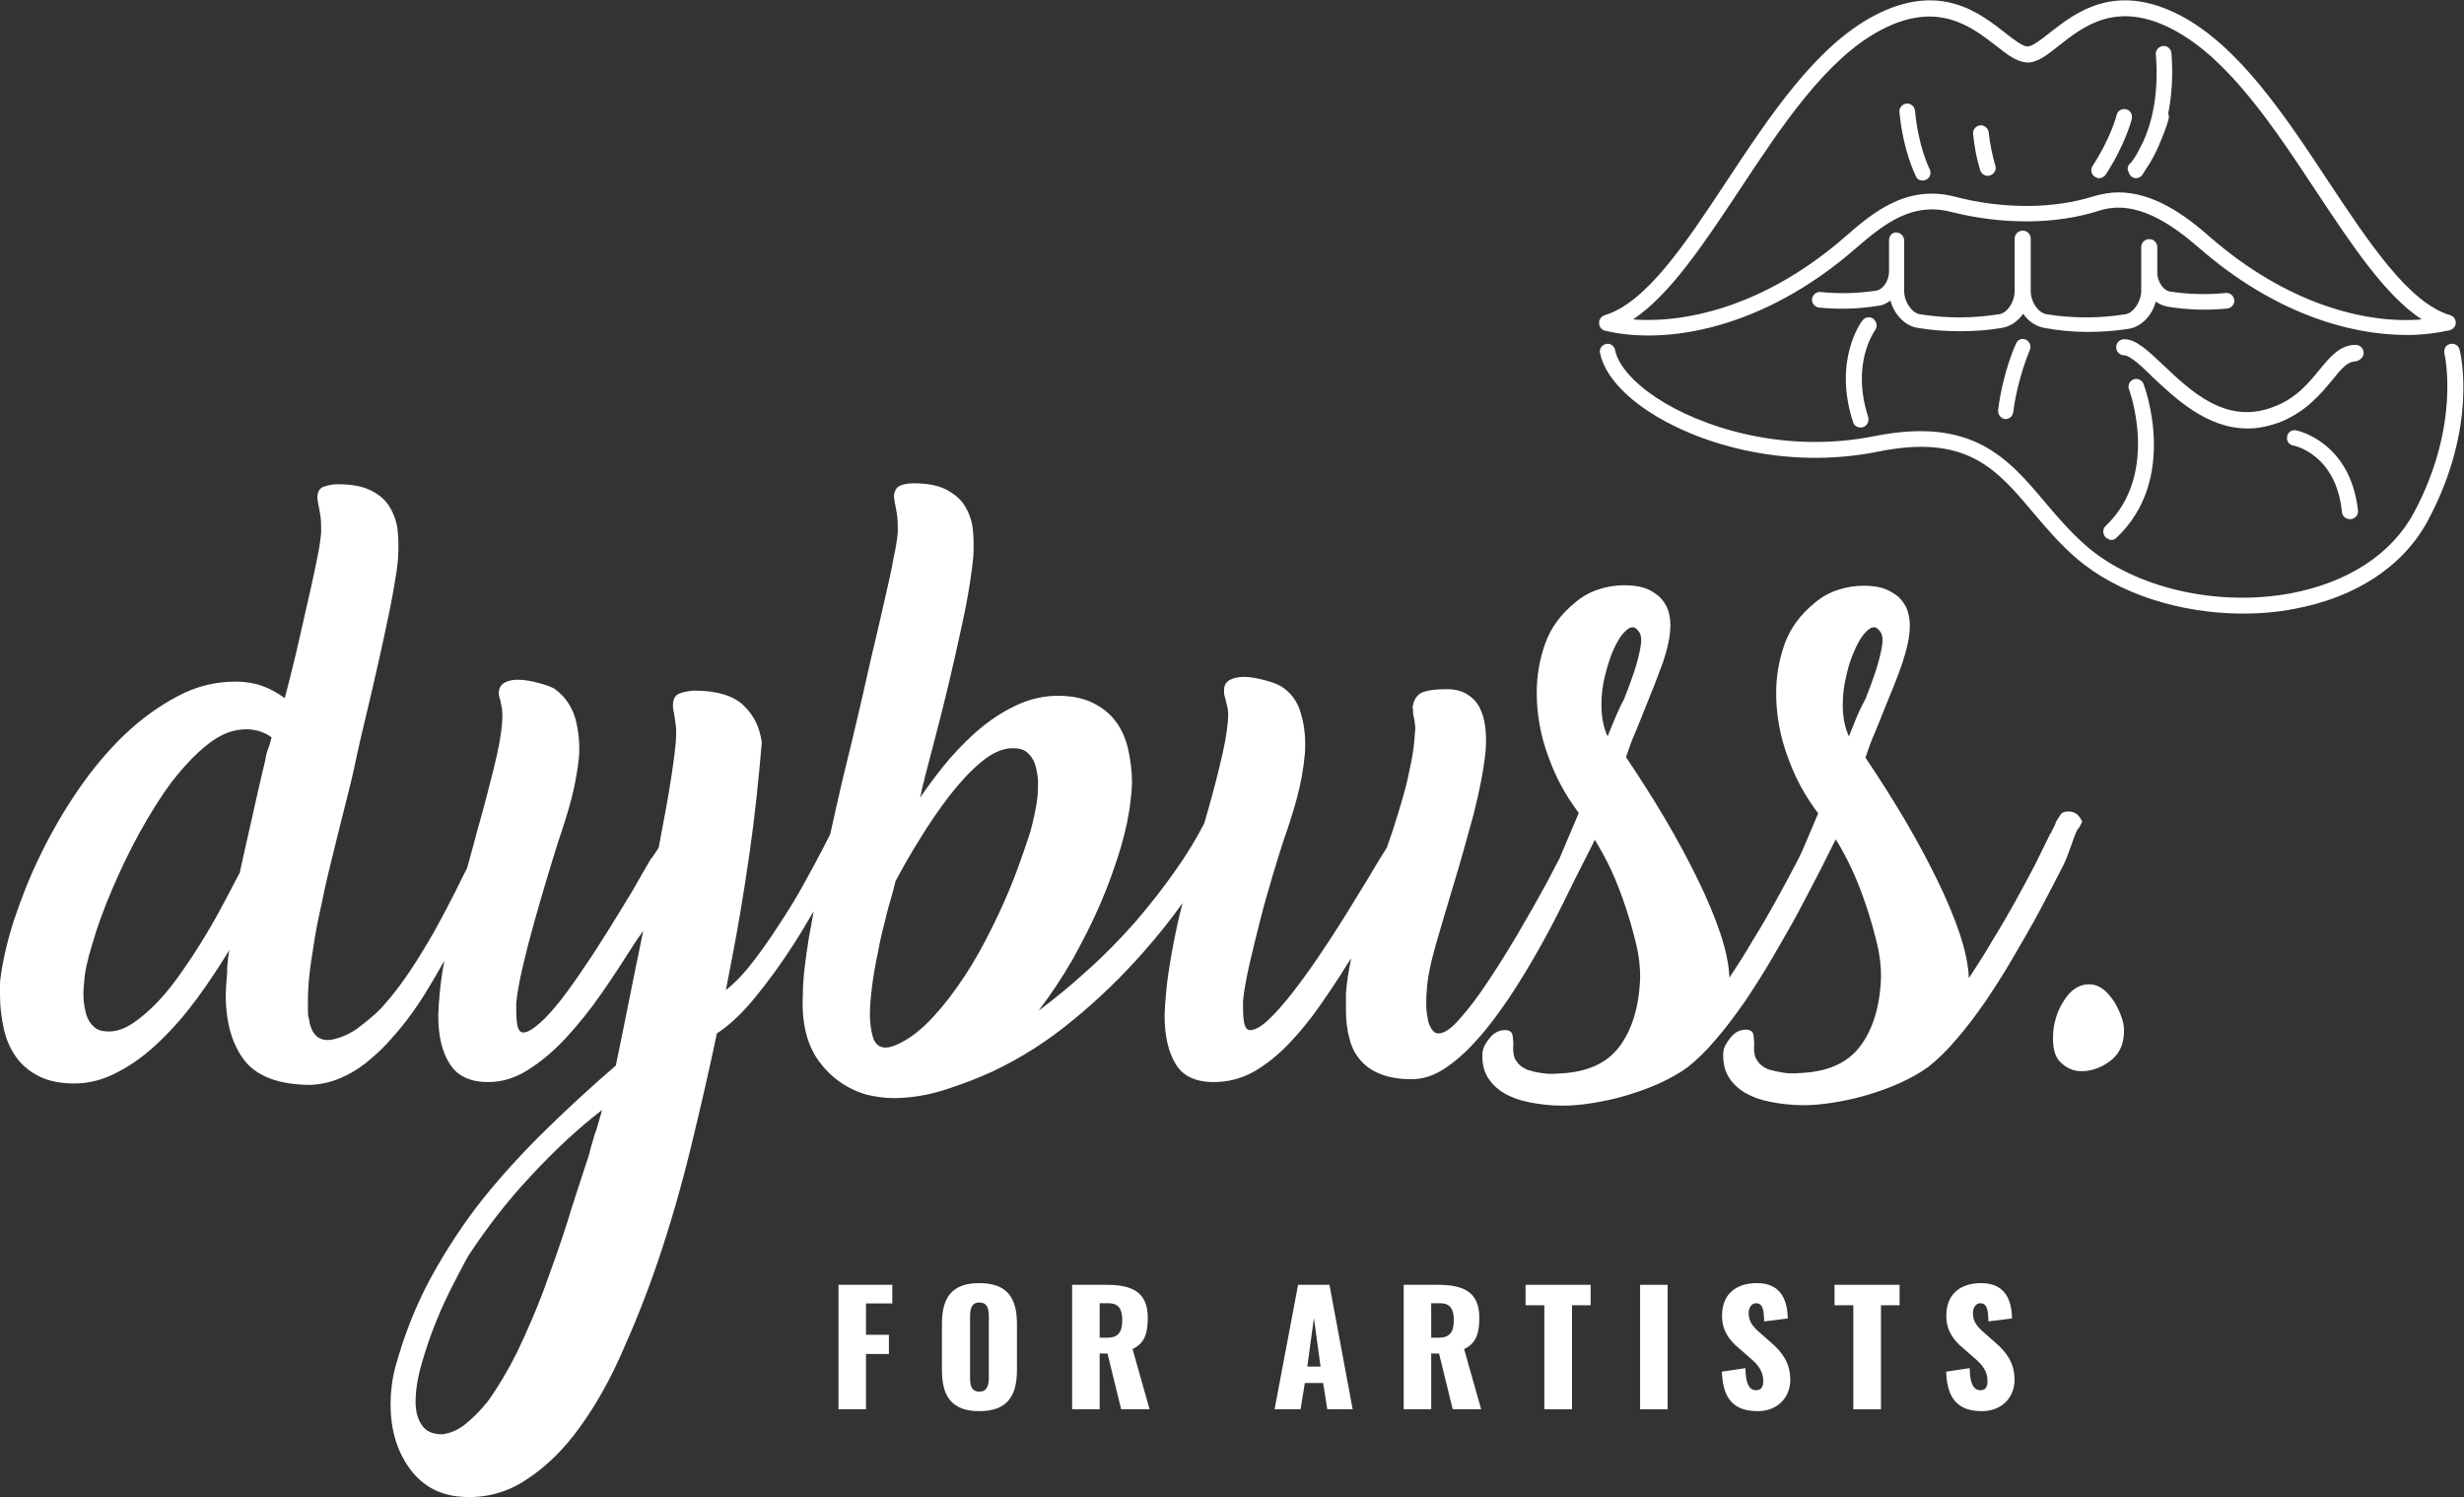 <?xml version="1.0" encoding="UTF-8" standalone="no"?>
<svg
   xmlns:dc="http://purl.org/dc/elements/1.1/"
   xmlns:cc="http://creativecommons.org/ns#"
   xmlns:rdf="http://www.w3.org/1999/02/22-rdf-syntax-ns#"
   xmlns:svg="http://www.w3.org/2000/svg"
   xmlns="http://www.w3.org/2000/svg"
   xmlns:sodipodi="http://sodipodi.sourceforge.net/DTD/sodipodi-0.dtd"
   xmlns:inkscape="http://www.inkscape.org/namespaces/inkscape"
   version="1.1"
   id="svg2"
   xml:space="preserve"
   width="525.333"
   height="319.2"
   viewBox="0 0 525.333 319.2"
   sodipodi:docname="dybuss-for-artists_Logo-weiss.eps"><rect x="0" y="0" width="525.333" height="319.2" fill="#333333" stroke="none"/><defs
     id="defs6" /><sodipodi:namedview
     pagecolor="#ffffff"
     bordercolor="#666666"
     borderopacity="1"
     objecttolerance="10"
     gridtolerance="10"
     guidetolerance="10"
     inkscape:pageopacity="0"
     inkscape:pageshadow="2"
     inkscape:window-width="640"
     inkscape:window-height="480"
     id="namedview4" /><g
     id="g10"
     inkscape:groupmode="layer"
     inkscape:label="ink_ext_XXXXXX"
     transform="matrix(1.333,0,0,-1.333,0,319.2)"><g
       id="g12"
       transform="scale(0.1)"><path
         d="m 2090.95,208.672 10.57,77.687 10.58,-77.687 z m -14.76,130.789 -37.61,-199.141 h 41.56 l 6.87,42.039 h 29.27 l 6.64,-42.039 h 40.56 l -37.12,199.141 h -50.17"
         style="fill:#ffffff;fill-opacity:1;fill-rule:nonzero;stroke:none"
         id="path14" /><path
         d="m 1581.54,191.961 c 0,-11.32 -1.47,-23.371 -15.24,-23.371 -13.78,0 -14.75,12.051 -14.75,23.371 v 95.871 c 0,11.797 1.72,23.359 14.75,23.359 13.77,0 15.24,-11.562 15.24,-23.359 z m -15.24,150.211 c -44.74,0 -59.74,-24.102 -59.74,-65.152 v -74.008 c 0,-41.051 15,-65.641 59.74,-65.641 44.99,0 60.24,24.59 60.24,65.641 v 74.008 c 0,41.05 -15.25,65.152 -60.24,65.152"
         style="fill:#ffffff;fill-opacity:1;fill-rule:nonzero;stroke:none"
         id="path16" /><path
         d="m 1341.1,140.32 h 44.01 v 88.512 h 36.63 v 30.727 h -36.63 v 50.152 h 42.04 v 29.75 H 1341.1 V 140.32"
         style="fill:#ffffff;fill-opacity:1;fill-rule:nonzero;stroke:none"
         id="path18" /><path
         d="m 1771.1,254.891 h -12.29 v 55.07 h 14.26 c 16.71,0 21.88,-10.082 21.88,-27.039 0,-17.711 -5.41,-28.031 -23.85,-28.031 z m 64.66,31.961 c 0,41.796 -26.06,52.609 -66.14,52.609 h -54.83 V 140.32 h 44.02 v 89.25 h 12.54 l 21.88,-89.25 h 45.48 l -27.29,96.379 c 19.66,9.34 24.34,25.563 24.34,50.153"
         style="fill:#ffffff;fill-opacity:1;fill-rule:nonzero;stroke:none"
         id="path20" /><path
         d="m 2832.44,247.27 -16.46,14.5 c -11.57,10.082 -19.18,17.949 -19.18,32.699 0,6.89 3.69,15.492 11.79,15.492 11.31,0 12.54,-11.313 13.04,-29.012 l 37.85,4.672 c -0.72,23.359 -6.87,56.551 -49.4,56.551 -34.43,0 -55.81,-18.442 -55.81,-52.121 0,-24.102 11.55,-39.09 26.79,-51.879 l 17.22,-15 c 13.52,-11.551 21.88,-21.391 21.88,-37.863 0,-6.879 -1.98,-14.5 -11.08,-14.5 -11.05,0 -16.95,9.582 -17.44,35.402 l -37.63,-5.66 c 1.49,-44.25 19.68,-63.18 57.3,-63.18 31.71,0 52.12,21.879 52.12,50.149 0,27.539 -13.77,45 -30.99,59.75"
         style="fill:#ffffff;fill-opacity:1;fill-rule:nonzero;stroke:none"
         id="path22" /><path
         d="m 2934.23,306.762 h 30 V 140.32 h 44.25 v 166.442 h 29.74 v 32.699 h -103.99 v -32.699"
         style="fill:#ffffff;fill-opacity:1;fill-rule:nonzero;stroke:none"
         id="path24" /><path
         d="m 3191.14,247.27 -16.46,14.5 c -11.56,10.082 -19.18,17.949 -19.18,32.699 0,6.89 3.69,15.492 11.79,15.492 11.31,0 12.54,-11.313 13.03,-29.012 l 37.86,4.672 c -0.72,23.359 -6.87,56.551 -49.4,56.551 -34.42,0 -55.81,-18.442 -55.81,-52.121 0,-24.102 11.54,-39.09 26.8,-51.879 l 17.2,-15 c 13.53,-11.551 21.89,-21.391 21.89,-37.863 0,-6.879 -1.98,-14.5 -11.08,-14.5 -11.05,0 -16.95,9.582 -17.45,35.402 l -37.62,-5.66 c 1.49,-44.25 19.67,-63.18 57.3,-63.18 31.71,0 52.12,21.879 52.12,50.149 0,27.539 -13.77,45 -30.99,59.75"
         style="fill:#ffffff;fill-opacity:1;fill-rule:nonzero;stroke:none"
         id="path26" /><path
         d="m 2440.07,306.762 h 29.99 V 140.32 h 44.26 v 166.442 h 29.74 v 32.699 h -103.99 v -32.699"
         style="fill:#ffffff;fill-opacity:1;fill-rule:nonzero;stroke:none"
         id="path28" /><path
         d="m 2623.22,140.32 h 44.02 v 199.141 h -44.02 V 140.32"
         style="fill:#ffffff;fill-opacity:1;fill-rule:nonzero;stroke:none"
         id="path30" /><path
         d="m 2301.41,254.891 h -12.31 v 55.07 h 14.27 c 16.72,0 21.87,-10.082 21.87,-27.039 0,-17.711 -5.4,-28.031 -23.83,-28.031 z m 64.65,31.961 c 0,41.796 -26.05,52.609 -66.14,52.609 h -54.81 V 140.32 h 43.99 v 89.25 h 12.55 l 21.88,-89.25 h 45.48 l -27.28,96.379 c 19.67,9.34 24.33,25.563 24.33,50.153"
         style="fill:#ffffff;fill-opacity:1;fill-rule:nonzero;stroke:none"
         id="path32" /><path
         d="m 2957.18,1216.72 c -6.81,15.1 -9.83,31.72 -9.83,49.85 0,15.11 1.52,30.21 5.29,45.32 3.02,15.11 7.56,28.7 12.84,40.79 5.29,12.08 10.57,21.9 16.62,28.7 6.04,6.8 11.33,10.58 16.62,9.82 3.77,-0.75 7.55,-4.53 11.33,-11.33 h -0.75 c 2.26,-4.53 2.26,-12.08 0,-23.41 -2.27,-11.34 -5.3,-23.42 -9.83,-37.01 -4.53,-13.6 -9.81,-27.95 -15.86,-43.06 -7.56,-13.6 -13.59,-27.19 -18.13,-39.28 z m -377.68,20.39 -8.31,-20.39 c -6.8,15.1 -9.81,31.72 -9.81,49.85 0,15.11 1.5,30.21 5.28,45.32 3.78,15.11 7.56,28.7 12.84,40.79 5.29,12.08 10.58,21.9 16.62,28.7 6.04,6.8 11.33,10.58 16.61,9.82 3.78,-0.75 7.56,-4.53 11.33,-11.33 h -0.75 c 2.27,-4.53 2.27,-12.08 0,-23.41 -2.27,-11.34 -5.28,-23.42 -9.81,-37.01 -4.54,-13.6 -9.83,-27.95 -15.87,-43.06 -7.55,-13.6 -12.84,-27.19 -18.13,-39.28 z m -920.01,-116.33 c -1.51,-14.34 -5.29,-33.23 -11.33,-55.89 -7.55,-23.41 -15.86,-47.58 -25.68,-73.269 -9.82,-25.68 -21.9,-52.871 -35.5,-80.07 -13.6,-27.942 -27.95,-53.621 -43.81,-77.789 -15.87,-24.18 -32.48,-46.082 -49.85,-64.961 -17.38,-18.891 -34.75,-33.242 -52.88,-42.301 -9.81,-5.289 -18.13,-7.551 -24.17,-7.551 -9.82,0 -15.86,5.281 -19.64,15.102 -3.02,9.82 -5.29,22.66 -5.29,38.519 0,14.36 1.52,29.461 3.78,46.84 2.27,17.371 5.29,34.738 9.06,51.36 3.03,17.378 6.8,33.992 11.34,50.609 3.77,16.609 7.55,30.211 11.33,42.293 l 5.28,20.398 -0.75,-0.761 c 11.33,21.151 24.17,44.571 40.03,69.491 15.11,24.94 30.97,47.59 47.59,69.5 16.62,21.15 33.23,39.27 50.6,53.63 17.38,14.35 33.99,21.9 50.61,21.9 9.82,0 18.13,-2.26 23.42,-7.55 5.29,-4.54 9.82,-11.33 12.08,-18.88 2.27,-7.56 3.78,-15.87 4.54,-24.93 0,-9.07 0,-17.38 -0.76,-25.69 z M 953.242,585.25 v 0.762 c -3.015,-8.313 -5.281,-17.383 -8.304,-27.203 -2.266,-9.809 -5.29,-19.637 -9.071,-30.207 -9.812,-30.223 -20.387,-61.942 -30.965,-96.68 -11.328,-34.75 -23.418,-68.742 -36.254,-103.492 -12.843,-33.981 -27.195,-66.469 -41.546,-96.68 -15.106,-30.211 -30.969,-56.648 -46.829,-78.551 -11.332,-14.359 -23.418,-26.437 -35.503,-36.258 -12.082,-9.832 -24.926,-15.109 -37.766,-16.632 -15.109,0 -26.438,5.3 -32.484,15.113 -6.793,9.828 -9.817,21.91 -9.817,37.008 0,17.379 3.024,37.781 9.817,61.191 6.796,23.41 14.351,46.078 23.418,67.981 9.066,22.66 18.882,43.046 28.703,61.937 9.82,18.883 17.375,33.992 23.418,43.813 29.457,44.57 61.937,86.859 98.949,126.136 36.258,39.282 74.023,74.782 114.058,105.75 z m -524.211,611.83 c -2.261,-5.29 -3.773,-11.34 -4.527,-17.37 -7.555,-30.98 -14.352,-61.94 -21.149,-92.16 -6.796,-30.21 -13.597,-59.67 -19.64,-87.62 l 0.758,0.76 c -6.801,-12.85 -15.11,-28.71 -24.176,-46.081 -9.063,-17.371 -19.637,-36.257 -30.965,-55.14 -11.336,-18.879 -23.418,-37.77 -36.258,-55.891 -12.84,-18.887 -25.679,-35.496 -39.281,-49.859 -13.594,-14.34 -27.191,-26.43 -40.785,-35.5 -13.598,-9.059 -26.438,-13.59 -39.278,-13.59 -9.82,0 -18.128,2.269 -23.417,7.551 -5.29,4.531 -9.821,11.332 -12.086,18.89 -2.266,7.551 -3.774,15.86 -4.532,24.918 -0.757,9.063 0,17.371 0.758,25.684 0.75,16.617 5.281,37.769 13.594,64.207 7.555,26.441 18.129,55.141 30.973,85.351 12.835,30.22 27.191,60.43 43.808,90.64 16.613,30.21 33.988,58.16 52.117,82.33 18.883,24.17 37.77,44.57 58.16,60.43 20.395,15.87 40.036,23.42 60.43,23.42 15.86,0 29.457,-4.53 40.785,-12.84 -1.507,-6.8 -3.015,-12.09 -5.289,-18.13 z m 2893.729,-129.17 2.27,2.27 5.28,9.82 c -4.53,11.33 -12.08,16.61 -21.9,16.61 -6.05,0 -10.58,-1.5 -12.84,-5.28 -2.27,-3.78 -5.29,-7.56 -8.31,-13.59 h 0.76 l -6.8,-13.61 c 0,-0.75 0,-1.5 -0.76,-1.5 -1.51,-1.51 -1.51,-2.27 -1.51,-2.27 -6.8,-14.35 -15.1,-30.21 -24.17,-49.1 -9.82,-18.881 -20.4,-38.522 -31.72,-58.908 -11.33,-20.391 -23.42,-41.551 -36.26,-61.942 -12.08,-21.148 -24.92,-40.789 -37.77,-60.43 -0.76,19.641 -5.29,43.059 -14.35,70.25 -9.06,27.192 -21.15,55.891 -36.26,86.86 -15.1,30.97 -32.47,63.45 -52.11,96.68 -19.65,33.24 -40.79,66.48 -62.7,98.96 4.53,13.59 9.07,26.43 15.11,40.03 5.28,12.84 10.58,25.68 15.86,39.28 10.58,25.68 20.39,49.09 27.95,71.76 7.55,22.66 12.08,42.3 12.08,60.42 0,11.33 -2.27,21.16 -6.04,29.46 -4.53,8.31 -9.82,15.11 -16.62,19.64 -6.79,4.54 -14.35,9.07 -23.41,11.33 -9.07,2.27 -18.13,3.02 -27.95,3.02 -14.35,0 -27.95,-2.26 -41.55,-6.8 -13.59,-4.53 -25.68,-11.33 -36.25,-20.39 -23.41,-18.89 -39.28,-40.79 -48.35,-65.72 -9.06,-25.68 -13.59,-51.36 -13.59,-78.55 0,-34.75 6.04,-69.49 18.89,-103.48 12.08,-34 28.7,-63.45 48.34,-89.13 l -25.69,-60.43 c -3.01,-6.8 -6.79,-13.6 -10.57,-21.16 -9.82,-18.869 -20.39,-38.51 -31.72,-58.908 -11.34,-20.391 -23.42,-41.551 -36.26,-61.942 -12.09,-21.148 -24.92,-40.789 -37.77,-60.43 -0.76,19.641 -5.29,43.059 -14.35,70.25 -9.06,27.2 -21.15,55.899 -36.26,86.86 -15.11,30.98 -32.48,63.46 -52.12,96.69 -19.64,33.24 -40.78,66.47 -62.69,98.95 4.54,13.6 9.07,26.44 15.11,40.04 5.28,12.83 10.57,25.68 15.86,39.27 10.58,25.68 19.64,49.1 27.95,71.76 7.55,22.66 12.08,42.3 12.08,60.43 0,11.33 -2.27,21.15 -6.04,29.46 -4.54,8.31 -9.82,15.1 -16.62,19.63 -6.79,5.29 -14.35,9.07 -23.41,11.34 -9.07,2.26 -18.13,3.02 -27.95,3.02 -14.35,0 -27.95,-2.27 -41.55,-6.8 -13.59,-4.53 -25.68,-11.33 -36.26,-20.4 -23.4,-18.88 -39.27,-40.78 -48.34,-65.71 -9.06,-25.68 -13.59,-51.36 -13.59,-78.56 0,-34.74 6.05,-69.49 18.89,-103.48 12.08,-33.99 28.7,-63.45 48.34,-89.13 l -30.97,-73.26 c -6.81,-12.09 -13.6,-26.442 -21.9,-41.551 -13.61,-24.93 -28.71,-51.359 -44.57,-78.559 -16.63,-27.941 -32.48,-53.621 -48.34,-77.039 -15.86,-24.171 -30.97,-43.812 -44.57,-58.921 -13.6,-15.86 -24.93,-23.418 -33.99,-23.418 -4.53,0 -8.31,2.269 -11.34,7.558 -3.01,4.531 -5.28,10.57 -6.03,17.379 -1.52,6.793 -2.27,13.59 -2.27,21.902 0,8.297 0,14.348 0.75,19.641 0.76,20.387 6.05,45.316 14.36,74.77 8.3,29.468 18.13,61.187 27.94,94.418 11.34,37.02 21.9,75.53 32.48,114.06 9.82,38.53 16.62,73.27 19.64,104.24 0.76,12.08 0.76,24.17 -0.75,36.25 -1.52,12.09 -4.53,21.91 -9.07,30.97 -4.53,9.07 -11.32,15.86 -19.63,21.15 -8.32,5.29 -19.64,8.31 -33.24,8.31 -18.88,0 -32.48,-2.26 -40.79,-6.04 -7.56,-4.53 -12.09,-12.09 -13.59,-23.42 0.75,-1.51 0.75,-2.26 0.75,-4.53 0,-3.78 0,-6.8 0.75,-8.31 0.76,-4.53 2.27,-9.06 2.27,-13.6 0.76,-4.53 0.76,-9.81 0,-13.59 -0.75,-16.62 -3.02,-33.24 -6.04,-47.58 -3.02,-15.11 -6.04,-29.47 -9.82,-43.82 -3.78,-14.35 -8.31,-28.7 -12.84,-43.81 -4.53,-15.11 -9.82,-30.97 -15.86,-47.59 l 0.75,0.76 c -8.31,-13.6 -18.89,-30.21 -30.22,-49.849 -12.08,-19.641 -24.92,-40.789 -38.51,-62.691 -13.6,-21.91 -27.95,-43.809 -42.31,-64.969 -14.35,-21.152 -28.7,-40.789 -42.29,-58.16 -13.6,-17.371 -26.44,-31.719 -37.77,-42.289 -11.33,-10.582 -21.15,-15.864 -28.71,-15.864 -5.28,0 -8.31,4.532 -9.81,13.59 -1.51,9.063 -1.51,19.641 -1.51,32.481 1.51,16.613 5.28,37.011 10.57,60.429 5.29,23.411 11.33,46.832 17.38,71 6.04,24.172 12.83,47.582 19.63,70.25 6.8,22.662 12.84,42.302 18.13,58.152 6.04,16.63 12.84,37.78 19.64,61.95 6.79,24.92 11.33,49.09 13.59,74.02 1.52,21.91 0,43.05 -6.03,63.45 -5.3,20.39 -16.62,35.5 -33.24,45.32 -5.29,3.02 -13.6,6.04 -24.93,9.06 -11.33,3.03 -22.66,5.29 -33.99,5.29 -7.55,0 -15.1,-1.51 -21.15,-4.53 -6.04,-3.02 -9.82,-8.31 -9.82,-15.86 v -6.05 c 0,-1.51 0.76,-3.77 1.52,-6.8 v 0.76 c 0.75,-4.53 2.26,-9.82 3.77,-15.86 1.51,-6.04 1.51,-13.6 0.76,-22.66 -1.52,-18.89 -6.05,-43.06 -13.6,-73.27 -6.8,-28.7 -15.11,-58.92 -24.17,-89.88 -12.84,-24.94 -27.95,-49.86 -44.57,-73.28 -20.39,-29.46 -43.05,-58.159 -66.47,-85.351 -24.17,-27.187 -49.09,-52.879 -75.53,-76.289 -26.44,-24.172 -52.12,-45.32 -78.56,-64.961 19.64,25.692 37.77,52.871 55.14,83.09 16.62,30.211 31.73,59.68 44.57,89.883 12.84,30.219 23.41,59.678 31.72,87.628 8.31,28.7 13.6,53.62 15.87,76.29 0.75,4.53 0.75,9.06 1.5,13.59 0,4.53 0.76,9.06 0.76,13.6 0,18.88 -2.26,36.26 -6.04,53.63 -3.78,17.37 -10.57,32.48 -19.64,44.56 -9.06,12.84 -21.91,22.66 -37.01,30.21 -15.11,7.56 -33.99,11.34 -55.9,11.34 -21.15,0 -41.54,-4.53 -61.18,-12.85 -20.39,-9.06 -39.28,-20.39 -58.16,-35.5 -18.89,-15.1 -36.26,-32.47 -53.63,-52.12 -16.62,-19.64 -32.48,-40.78 -47.59,-62.69 0.76,3.78 2.27,7.56 2.27,9.82 0.75,2.27 0.75,4.53 1.51,6.8 0.75,2.26 0.75,3.78 1.51,6.04 0.75,2.27 1.51,5.29 2.26,9.07 8.32,31.72 16.62,63.44 24.93,95.92 8.31,32.48 15.86,64.21 22.66,94.42 6.8,30.97 13.6,60.43 18.88,87.62 5.29,27.95 9.07,53.63 11.33,76.29 0.76,14.36 0.76,28.71 -0.75,43.05 -1.51,14.36 -6.04,26.45 -12.84,37.77 -6.8,11.34 -17.37,19.64 -30.22,26.44 -13.59,6.8 -30.97,9.83 -52.87,9.83 -7.55,0 -15.11,-1.52 -20.39,-3.79 -5.29,-2.26 -9.07,-7.55 -9.82,-15.85 0,-2.27 0,-4.54 0.75,-7.56 0,-2.27 0.76,-5.28 1.51,-8.31 0.76,-5.29 2.27,-11.33 3.03,-18.13 0.75,-6.8 0.75,-15.11 0.75,-24.17 -0.75,-10.57 -3.02,-24.92 -6.8,-42.3 -3.02,-17.37 -7.55,-37.77 -12.84,-60.42 -5.29,-22.67 -10.58,-47.59 -17.37,-75.54 -6.8,-27.19 -12.85,-55.89 -19.64,-85.35 -9.82,-43.06 -20.4,-86.87 -31.73,-132.94 -6.79,-29.46 -13.59,-58.92 -19.63,-86.87 -8.32,-16.62 -17.38,-33.99 -27.2,-52.12 -14.35,-26.431 -28.7,-52.881 -44.56,-77.049 -15.87,-24.921 -30.97,-47.582 -47.59,-69.492 -15.86,-21.14 -31.72,-38.508 -47.59,-50.597 8.31,42.296 15.87,81.578 21.91,117.078 6.04,35.492 11.33,69.492 15.86,101.22 4.53,31.72 8.31,61.93 11.33,90.63 3.02,28.7 6.04,58.17 8.31,86.87 -3.02,23.41 -12.09,43.05 -28.7,58.91 -15.87,15.87 -43.06,24.18 -80.07,24.18 -9.06,-0.76 -16.62,-2.27 -22.66,-4.54 -6.04,-2.26 -9.82,-7.55 -10.57,-15.86 v -6.04 c 0,-2.27 0.75,-5.29 1.51,-9.07 0.75,-6.04 2.26,-12.84 3.02,-20.39 0.75,-7.55 0.75,-15.86 0,-25.68 -0.76,-9.82 -3.02,-29.46 -7.56,-58.92 -4.53,-29.46 -11.33,-66.47 -19.63,-109.53 l 0.75,0.76 c -1.51,-3.02 -3.78,-6.79 -6.04,-9.82 -2.27,-3.02 -4.53,-6.8 -6.8,-9.81 v 0.75 c -9.07,-15.86 -19.64,-33.231 -30.97,-53.629 -12.087,-19.641 -24.17,-40.031 -37.013,-60.422 -12.84,-20.41 -25.676,-40.801 -39.278,-60.43 -12.839,-19.64 -25.675,-37.019 -37.765,-52.89 -12.086,-15.09 -23.414,-27.93 -33.992,-37.008 -10.575,-9.063 -18.879,-14.34 -25.676,-14.34 -5.289,0 -8.313,4.527 -9.824,13.59 -1.512,9.059 -1.512,19.641 -1.512,32.48 1.512,16.618 5.289,37.008 10.578,59.68 5.285,22.66 11.328,46.07 18.129,70.238 6.797,24.172 13.594,47.59 20.391,70.25 6.796,22.651 12.839,42.301 18.128,58.911 l 5.289,15.87 c 5.29,16.61 11.329,34.74 16.618,55.89 5.289,21.15 9.062,42.31 11.332,64.21 1.508,21.15 -0.758,42.3 -6.043,61.93 -6.047,19.64 -17.375,35.51 -33.239,46.83 -5.289,3.03 -13.593,6.05 -24.925,9.07 -11.328,3.02 -22.66,5.29 -33.993,5.29 -7.55,0 -15.105,-1.51 -20.394,-4.54 -6.039,-3.01 -9.063,-8.3 -9.816,-15.86 0,-3.02 0,-5.28 0.753,-6.04 0,-1.51 0.758,-3.02 1.512,-5.28 0.754,-4.54 2.27,-9.83 3.02,-15.87 0.758,-6.04 0.758,-13.6 0,-22.66 -1.508,-18.88 -6.039,-43.06 -13.594,-73.27 -7.555,-30.21 -15.863,-62.69 -25.684,-96.68 -5.289,-19.64 -10.578,-40.04 -16.617,-61.18 -6.043,-11.332 -12.086,-24.171 -18.883,-37.769 -10.574,-21.152 -21.902,-42.301 -33.992,-64.199 -12.086,-21.16 -24.922,-42.313 -38.519,-62.703 -13.598,-20.387 -27.95,-39.278 -42.301,-55.137 -5.289,-6.043 -12.086,-12.84 -19.641,-18.883 -7.551,-6.801 -15.105,-12.09 -22.66,-18.129 -7.555,-5.289 -15.863,-9.82 -24.168,-12.84 -8.312,-3.031 -15.863,-5.289 -22.66,-5.289 -16.617,0 -27.195,11.34 -30.219,34.739 -1.508,3.781 -1.508,8.312 -1.508,12.851 v 14.348 c 0,18.89 1.508,40.031 5.289,64.961 3.774,24.922 7.555,50.609 13.594,77.039 5.289,26.441 11.332,53.64 18.129,80.821 6.797,27.2 12.844,52.88 18.883,76.29 4.531,18.14 9.066,35.51 12.844,51.37 3.777,15.86 6.797,29.46 9.058,40.79 7.555,34.74 15.867,67.98 23.418,100.46 7.555,32.48 14.352,62.69 20.399,90.64 6.039,27.95 11.328,52.87 15.105,74.78 3.777,21.9 6.797,39.28 7.555,52.87 0.754,14.36 0.754,28.71 -0.758,43.06 -1.512,14.35 -6.043,26.43 -12.84,37.77 -6.797,11.32 -16.617,19.63 -30.215,26.43 -13.593,6.8 -30.968,9.82 -52.871,9.82 -7.554,0 -15.109,-1.51 -21.91,-3.77 -6.797,-2.27 -9.812,-7.56 -10.57,-15.87 0,-2.26 0,-4.53 0.758,-7.55 0,-2.27 0.75,-5.29 1.507,-8.31 0.754,-5.28 2.266,-11.33 3.024,-18.13 0.75,-6.8 0.75,-15.1 0.75,-24.17 -0.75,-8.31 -2.266,-20.39 -5.281,-35.5 -3.024,-15.11 -6.805,-33.24 -11.336,-53.63 -4.532,-20.39 -9.821,-42.3 -15.106,-66.47 -5.289,-24.17 -11.328,-49.85 -18.133,-76.29 l -8.304,-32.48 c -11.332,8.31 -23.418,15.1 -36.254,19.64 -12.84,4.53 -27.199,6.8 -42.301,6.8 -32.48,0 -63.449,-7.56 -92.91,-23.42 -30.215,-15.86 -58.156,-36.25 -85.352,-61.94 -26.437,-25.68 -51.359,-55.14 -74.023,-88.37 -22.66,-33.24 -42.297,-67.23 -59.672,-102.73 C 47.59,992.379 33.988,957.641 22.66,923.641 11.328,888.898 4.531,857.93 0.758,829.98 0,825.449 0,820.922 0,816.391 V 802.789 C 0,783.91 2.266,766.539 6.043,749.16 9.82,731.789 16.617,716.68 25.684,703.84 34.746,691 47.59,680.422 62.695,672.871 c 15.105,-7.562 33.988,-11.332 55.895,-11.332 24.168,0 47.586,6.043 71,18.883 23.418,12.09 45.32,28.699 66.473,49.098 21.148,20.39 40.789,43.05 59.667,68.73 18.887,25.691 35.504,51.371 51.372,77.051 -1.516,-5.289 -1.516,-9.821 -2.266,-12.84 0,-3.02 -0.758,-6.039 -0.758,-8.313 0,-2.257 -0.758,-4.527 -0.758,-6.789 v -9.07 c -0.757,-6.039 -0.757,-12.09 -1.507,-18.129 0,-6.039 -0.758,-11.328 -0.758,-16.609 0,-45.332 10.578,-80.832 30.965,-106.512 20.398,-24.93 55.902,-37.769 104.996,-37.769 16.617,0.761 32.48,4.531 46.832,10.582 14.351,6.039 27.191,13.589 40.035,23.41 12.086,9.828 24.168,20.386 34.746,31.726 10.57,12.082 21.144,23.41 30.215,35.5 12.836,16.621 25.676,35.5 37.761,55.903 8.313,13.589 15.868,27.187 24.176,41.539 -3.777,-18.891 -6.047,-36.258 -7.554,-52.879 -0.754,-6.031 -0.754,-12.082 -1.512,-18.121 0,-5.289 -0.758,-11.328 -0.758,-16.629 0,-32.481 6.047,-58.153 18.129,-77.039 12.086,-19.641 32.48,-29.461 61.937,-29.461 21.157,0 42.301,6.051 62.7,18.89 20.394,12.84 40.785,29.457 60.422,50.598 19.64,21.16 39.285,45.332 58.164,72.52 18.882,27.191 37.011,55.14 55.141,83.839 l 11.33,15.872 c -9.06,-44.571 -17.37,-83.848 -24.17,-118.59 -6.797,-34.75 -13.598,-67.231 -19.637,-96.68 C 946.445,657 909.434,623.02 873.18,587.512 836.926,552.012 802.93,515 771.965,476.48 740.992,437.199 713.801,395.66 689.629,351.852 665.461,307.289 646.57,259.699 632.223,207.582 c -5.289,-20.402 -7.555,-40.043 -7.555,-58.922 0,-40.039 9.82,-73.269 28.707,-100.461 18.883,-27.188 43.809,-42.301 75.531,-46.828 37.012,-4.531 71.004,2.258 101.973,19.641 30.969,18.117 60.43,43.809 86.863,77.797 26.438,33.98 51.363,75.531 73.27,123.882 21.908,48.34 43.058,100.457 61.938,156.348 18.89,55.891 36.26,115.57 51.36,177.5 15.11,61.949 29.46,123.883 42.3,185.063 18.89,12.089 39.28,30.968 60.43,56.648 21.15,25.691 41.54,53.641 61.94,85.371 11.33,17.359 21.9,35.488 32.48,53.617 -2.27,-14.347 -5.29,-27.949 -7.55,-41.539 -6.05,-37.019 -9.82,-67.23 -9.82,-92.148 -2.27,-43.821 6.04,-79.321 25.68,-106.512 19.63,-26.43 45.32,-44.57 77.04,-53.629 13.6,-3.019 27.19,-5.281 41.54,-5.281 27.95,0 55.9,4.531 83.85,13.59 27.95,9.062 53.63,18.89 76.29,29.453 44.57,21.156 87.62,48.348 128.41,82.34 41.54,33.988 78.55,70.25 111.79,108.019 23.41,26.43 43.81,52.11 62.69,78.551 -1.51,-6.043 -3.02,-12.094 -4.53,-18.121 -5.29,-22.672 -9.82,-44.582 -13.6,-66.481 -3.77,-21.902 -6.79,-41.539 -8.3,-60.429 -0.76,-6.031 -0.76,-12.082 -1.52,-18.121 0,-5.289 -0.75,-11.328 -0.75,-16.629 0,-32.481 6.04,-58.153 17.37,-77.039 11.33,-19.641 31.73,-29.461 61.19,-29.461 22.66,0 43.8,5.289 64.2,16.621 19.64,11.328 38.52,26.437 55.9,44.566 17.37,18.133 33.98,38.524 49.85,61.184 15.86,22.66 30.97,45.316 45.31,68.726 0.77,0.774 1.52,2.274 2.27,3.032 0,0.75 0.76,2.269 2.27,3.019 -2.27,-9.82 -3.77,-18.89 -5.29,-28.699 -1.51,-9.059 -2.26,-18.129 -3.02,-27.199 v -24.922 c 0,-16.617 1.51,-31.731 5.29,-45.32 3.02,-13.598 9.06,-25.688 17.37,-35.5 8.31,-9.829 18.89,-17.368 32.48,-22.668 13.59,-5.282 29.46,-8.301 49.85,-8.301 17.38,0 34.75,5.281 52.12,16.609 17.38,11.332 34.75,26.442 52.12,46.082 17.38,18.879 34,41.539 50.61,65.719 16.62,24.922 31.73,49.84 46.83,76.289 15.11,26.43 28.71,52.871 41.55,78.551 12.84,26.441 24.92,50.61 36.25,72.51 4.54,9.07 9.07,18.13 13.6,27.2 9.06,-15.11 18.13,-30.98 26.44,-49.1 9.06,-19.641 16.61,-40.028 23.41,-60.43 6.8,-20.391 12.08,-40.032 16.62,-58.918 4.53,-18.883 6.04,-36.262 6.04,-51.364 -1.51,-46.828 -12.84,-83.84 -33.23,-111.039 -20.4,-27.187 -52.88,-41.539 -98.2,-43.051 -8.31,-0.757 -16.62,-0.757 -25.68,0.762 -8.31,0.75 -15.87,3.012 -23.42,5.281 -6.79,3.028 -12.84,6.809 -16.62,12.84 -4.53,5.289 -6.03,12.84 -6.03,21.91 0.75,6.797 0,13.598 -0.76,19.629 -0.76,6.051 -5.29,9.078 -12.08,9.078 -9.07,0 -17.38,-3.777 -24.17,-12.089 -6.81,-8.309 -11.34,-15.86 -12.09,-24.168 -0.76,-14.36 1.51,-27.2 7.55,-37.77 6.04,-10.57 15.11,-19.641 26.44,-26.441 11.33,-6.801 25.68,-12.078 41.54,-15.098 15.86,-3.031 33.23,-5.293 52.12,-5.293 15.86,0 32.48,1.512 50.61,4.531 18.12,3.032 35.5,6.801 52.87,12.09 17.37,5.281 34.74,11.328 51.37,18.879 16.62,7.551 31.72,15.859 45.32,25.68 14.34,11.332 30.21,26.429 45.32,44.57 15.86,18.121 30.97,38.512 46.83,61.18 15.1,22.66 30.21,46.07 44.57,71 14.34,24.929 28.7,49.101 41.54,73.269 12.84,24.172 24.92,47.59 36.25,69.492 8.31,16.62 15.87,31.73 22.67,45.32 9.81,-15.1 18.12,-31.73 26.43,-49.1 9.06,-19.641 16.62,-40.028 23.42,-60.419 6.8,-20.402 12.08,-40.043 16.61,-58.91 4.54,-18.891 6.05,-36.262 6.05,-51.371 -1.51,-46.84 -12.85,-83.852 -33.24,-111.039 -20.4,-27.191 -52.87,-41.539 -98.19,-43.051 -8.31,-0.762 -16.62,-0.762 -25.68,0.75 -9.07,1.512 -15.86,3.031 -23.42,5.289 -6.8,3.02 -12.84,6.801 -16.62,12.84 -4.53,5.289 -6.04,12.84 -6.04,21.91 0.75,6.789 0,13.59 -0.76,19.641 -0.75,6.039 -5.28,9.058 -12.08,9.058 -9.06,0 -17.37,-3.777 -24.17,-12.089 -6.8,-8.297 -11.33,-15.86 -12.09,-24.168 -0.75,-14.352 1.51,-27.192 7.56,-37.77 6.03,-10.57 15.11,-19.633 26.43,-26.43 11.33,-6.8 25.69,-12.089 41.55,-15.109 15.86,-3.031 33.23,-5.293 52.12,-5.293 15.86,0 32.48,1.512 50.6,4.543 18.14,3.02 35.51,6.797 52.87,12.078 17.39,5.281 34.75,11.328 51.37,18.891 16.62,7.551 31.73,15.859 45.32,25.668 14.36,11.34 30.22,26.453 45.32,44.57 15.86,18.133 30.97,38.531 46.83,61.18 15.11,22.672 30.22,46.082 44.57,71.011 14.35,24.918 28.7,49.09 41.54,73.258 12.85,24.184 24.93,47.594 36.26,69.492 11.33,21.92 15.86,43.82 24.17,60.43"
         style="fill:#ffffff;fill-opacity:1;fill-rule:nonzero;stroke:none"
         id="path34" /><path
         d="m 3381.68,792.211 c -6.8,9.82 -13.59,17.371 -20.4,21.91 -6.8,4.527 -13.59,6.039 -20.39,6.039 -7.55,0 -15.11,-2.269 -21.91,-6.801 -6.79,-4.527 -12.09,-10.57 -16.62,-17.371 -4.53,-6.797 -9.06,-15.109 -12.08,-23.418 -3.02,-9.058 -5.29,-17.371 -6.04,-26.441 -2.27,-24.168 1.51,-41.539 11.33,-50.598 9.82,-9.82 21.15,-14.359 33.99,-14.359 15.11,0 30.22,5.297 43.81,15.109 14.35,9.828 21.9,24.168 23.42,41.539 0.75,7.559 0.75,16.629 -2.27,25.692 -2.26,8.308 -6.8,18.129 -12.84,28.699"
         style="fill:#ffffff;fill-opacity:1;fill-rule:nonzero;stroke:none"
         id="path36" /><path
         d="m 3377.15,1530.94 c 3.02,0 6.03,1.51 8.3,3.78 98.95,93.66 45.32,239.44 43.06,245.48 -2.27,6.8 -9.82,9.82 -15.86,7.56 -6.8,-2.27 -9.82,-9.82 -7.55,-15.86 0.75,-1.52 49.84,-135.97 -37.01,-218.3 -5.3,-4.53 -5.3,-12.84 -0.77,-18.13 3.78,-3.02 6.8,-4.53 9.83,-4.53"
         style="fill:#ffffff;fill-opacity:1;fill-rule:nonzero;stroke:none"
         id="path38" /><path
         d="m 2781.18,2089.14 c 68.73,104.24 139.74,211.5 227.36,257.57 90.64,47.59 144.27,5.29 183.55,-24.92 18.88,-15.11 33.98,-26.44 50.61,-27.2 16.62,0 31.71,12.09 50.6,27.2 39.28,30.97 92.91,73.26 183.56,24.92 86.85,-46.07 158.61,-153.33 227.35,-257.57 56.65,-85.35 110.28,-166.93 169.2,-205.46 -89.13,-7.54 -215.28,24.18 -339.15,132.19 -39.28,34.75 -89.88,71 -145.78,71 -12.85,0 -25.69,-2.26 -39.28,-6.04 -63.45,-20.39 -145.03,-21.15 -222.83,-0.76 -78.56,20.4 -134.45,-28.69 -175.24,-64.2 -123.87,-108.01 -250.02,-138.98 -339.15,-132.19 58.92,39.28 112.55,120.11 169.2,205.46 z m -213.77,-223.58 c 95.18,-22.66 250.02,0.75 400.33,131.43 47.59,41.54 91.4,74.02 151.83,58.92 83.09,-21.16 169.2,-20.4 237.18,1.5 59.68,19.64 117.08,-21.9 160.89,-59.67 117.83,-102.72 238.69,-138.98 331.6,-138.98 24.92,0 48.34,3.02 68.73,7.55 5.29,1.51 9.82,6.05 9.82,12.09 0,6.04 -3.78,10.57 -9.06,12.08 -65.72,19.65 -128.41,114.06 -194.13,213.01 -70.24,106.5 -143.52,216.79 -236.42,265.88 -105,55.15 -168.44,5.29 -210.74,-27.95 -14.35,-11.33 -27.2,-21.14 -34.74,-21.14 -7.56,0 -21.16,10.57 -34.75,21.14 -42.31,33.24 -105.75,83.1 -210.74,27.95 -92.91,-49.09 -166.17,-159.38 -236.43,-265.88 -65.71,-99.7 -128.41,-193.36 -194.12,-213.01 -5.28,-1.51 -9.06,-6.8 -9.06,-12.08 0,-6.8 3.78,-11.33 9.81,-12.84"
         style="fill:#ffffff;fill-opacity:1;fill-rule:nonzero;stroke:none"
         id="path40" /><path
         d="m 3406.6,2132.95 c -3.78,-3.78 -4.53,-9.07 -2.26,-12.84 0.75,-3.02 2.26,-6.05 5.29,-8.31 2.26,-1.51 4.53,-2.27 6.8,-2.27 3.77,0 8.3,2.27 10.57,6.05 3.77,6.04 6.8,11.33 10.58,16.62 4.53,7.55 10.56,18.12 15.86,30.97 10.57,24.17 15.1,40.03 15.1,41.54 0.76,3.02 0.76,5.28 -0.76,7.55 5.3,26.44 8.31,58.92 5.3,97.44 -0.76,6.8 -6.8,12.09 -13.6,11.33 -6.8,-0.75 -12.09,-6.8 -11.34,-13.6 5.3,-65.71 -7.54,-111.79 -20.39,-139.73 -3.02,-6.05 -6.79,-12.84 -10.57,-20.4 -6.05,-9.82 -9.82,-14.35 -10.58,-14.35"
         style="fill:#ffffff;fill-opacity:1;fill-rule:nonzero;stroke:none"
         id="path42" /><path
         d="m 3075.01,2105.76 c 2.27,0 3.78,0.75 6.04,1.51 6.04,3.02 8.31,10.57 5.29,16.61 0,0 -18.13,35.51 -23.42,93.67 -0.75,6.8 -6.8,12.09 -13.59,11.33 -6.8,-0.76 -12.09,-6.8 -11.33,-13.6 6.04,-62.69 25.68,-101.22 26.43,-102.73 1.52,-4.53 6.05,-6.79 10.58,-6.79"
         style="fill:#ffffff;fill-opacity:1;fill-rule:nonzero;stroke:none"
         id="path44" /><path
         d="m 3350.7,2111.8 c 2.27,-1.51 4.54,-2.27 6.81,-2.27 3.77,0 8.3,2.27 10.58,6.05 30.96,47.59 41.54,87.62 41.54,89.13 1.5,6.8 -2.27,13.59 -9.07,15.11 -6.8,1.5 -13.6,-2.27 -15.11,-9.07 0,-0.76 -9.82,-37.77 -38.52,-81.58 -3.78,-6.04 -2.26,-13.59 3.77,-17.37"
         style="fill:#ffffff;fill-opacity:1;fill-rule:nonzero;stroke:none"
         id="path46" /><path
         d="m 3179.25,2113.31 c 1.5,0 2.26,0 3.77,0.75 6.8,2.27 10.57,9.07 8.31,15.87 -4.53,15.11 -8.31,33.24 -10.58,52.87 -0.75,6.8 -7.55,12.09 -13.59,11.33 -6.8,-0.75 -12.08,-6.79 -11.33,-13.59 2.27,-22.66 6.05,-41.55 11.33,-58.16 1.51,-5.29 6.8,-9.07 12.09,-9.07"
         style="fill:#ffffff;fill-opacity:1;fill-rule:nonzero;stroke:none"
         id="path48" /><path
         d="m 3404.34,1868.58 c 20.4,3.02 37.77,21.15 43.8,43.81 5.3,-4.53 12.09,-6.8 18.89,-8.31 31.73,-5.29 63.45,-6.04 95.18,-3.02 6.79,0.75 12.08,6.8 11.33,13.6 -0.76,6.79 -6.8,12.08 -13.6,11.32 -29.46,-3.02 -59.68,-2.26 -89.13,2.27 -10.58,1.51 -20.4,15.86 -20.4,30.21 v 40.79 c 0,6.8 -5.28,12.84 -12.84,12.84 -6.8,0 -12.84,-5.28 -12.84,-12.84 v -40.79 -28.7 c 0,-17.37 -12.08,-35.5 -24.93,-37.77 -42.29,-6.79 -84.59,-6.79 -126.89,0 -12.84,2.27 -24.93,19.64 -24.93,37.02 v 83.84 c 0,6.8 -5.28,12.84 -12.84,12.84 -6.8,0 -12.85,-5.29 -12.85,-12.84 v -83.84 c 0,-17.38 -12.08,-35.5 -24.92,-37.02 -42.29,-6.79 -84.6,-6.79 -126.89,0 -12.84,2.27 -24.93,19.64 -24.93,37.77 v 28.7 51.36 c 0,6.81 -5.29,12.85 -12.84,12.85 -7.55,0 -11.33,-6.04 -11.33,-12.85 v -49.84 c 0,-14.36 -9.82,-28.71 -20.39,-30.22 -29.47,-4.53 -59.68,-5.28 -89.13,-2.26 -6.8,0.75 -12.85,-4.54 -13.6,-11.34 -0.76,-6.79 4.53,-12.83 11.33,-13.59 31.72,-3.02 63.45,-2.27 95.17,3.02 6.8,0.75 12.84,3.78 18.88,8.31 6.05,-22.66 23.42,-40.79 43.81,-43.81 22.67,-3.78 44.57,-5.29 67.23,-5.29 22.66,0 45.32,1.51 67.22,5.29 13.6,2.27 25.69,10.58 34,22.66 8.31,-12.08 20.39,-20.39 33.98,-22.66 44.57,-8.31 89.9,-8.31 134.46,-1.51"
         style="fill:#ffffff;fill-opacity:1;fill-rule:nonzero;stroke:none"
         id="path50" /><path
         d="m 3933.84,1835.34 c -1.52,6.8 -8.31,10.58 -15.11,9.07 -6.8,-1.51 -10.58,-8.31 -9.06,-15.11 0,-0.75 27.19,-113.3 -49.1,-255.3 -35.5,-65.72 -104.99,-111.04 -196.39,-128.41 -117.84,-21.91 -249.27,8.3 -327.07,75.53 -24.92,21.9 -46.07,46.08 -65.71,69.49 -59.67,71 -116.32,137.48 -272.68,106.51 -146.54,-29.46 -280.23,15.1 -350.48,61.93 -37.01,24.93 -60.43,52.13 -64.96,75.54 -1.51,6.8 -7.56,11.33 -14.35,9.82 -6.8,-1.51 -11.33,-7.55 -9.82,-14.36 6.04,-30.21 32.47,-63.44 75.53,-92.15 74.02,-49.85 215.27,-96.68 369.36,-65.71 141.25,28.7 188.84,-27.19 248.51,-98.19 20.4,-24.18 42.3,-49.86 68.74,-72.52 65.71,-56.65 166.17,-88.37 266.64,-88.37 27.19,0 54.39,2.27 81.57,7.55 98.2,18.13 174.49,67.98 213.76,141.25 80.82,151.07 52.12,268.9 50.62,273.43"
         style="fill:#ffffff;fill-opacity:1;fill-rule:nonzero;stroke:none"
         id="path52" /><path
         d="m 3780.5,1830.05 c 0,6.81 -5.29,12.85 -12.84,12.85 -24.93,0 -40.79,-18.88 -57.41,-39.28 -18.12,-21.91 -37.77,-46.83 -75.53,-60.43 -74.03,-27.94 -129.93,24.93 -174.49,67.23 -25.68,24.17 -43.8,41.54 -62.69,41.54 -6.8,0 -12.84,-5.29 -12.84,-12.83 0,-6.81 5.29,-12.85 12.84,-12.85 9.06,0 28.7,-18.13 45.32,-34.74 36.26,-34 86.87,-82.34 151.83,-82.34 15.86,0 31.72,3.02 49.09,9.07 43.81,16.62 67.23,45.32 86.11,67.98 15.86,19.64 24.92,30.21 37.77,30.21 6.79,1.51 12.84,6.8 12.84,13.59"
         style="fill:#ffffff;fill-opacity:1;fill-rule:nonzero;stroke:none"
         id="path54" /><path
         d="m 3224.57,1845.16 c -0.76,-1.51 -21.15,-45.32 -28.71,-106.5 -0.75,-6.8 3.78,-12.84 10.58,-14.35 0.76,0 0.76,0 1.51,0 6.04,0 11.33,4.53 12.09,11.33 7.55,56.65 26.43,98.2 26.43,98.95 3.02,6.04 0,13.6 -6.04,16.62 -6.05,3.02 -12.84,0.75 -15.86,-6.05"
         style="fill:#ffffff;fill-opacity:1;fill-rule:nonzero;stroke:none"
         id="path56" /><path
         d="m 2996.46,1884.44 c -5.3,4.53 -13.61,3.02 -17.38,-2.26 -2.26,-2.27 -47.59,-64.21 -15.11,-163.16 1.51,-5.29 6.8,-8.31 12.08,-8.31 1.52,0 2.27,0 3.78,0.76 6.8,2.26 9.82,9.06 8.31,15.86 -27.94,85.35 9.82,137.47 11.33,139.74 3.78,5.29 2.27,12.84 -3.01,17.37"
         style="fill:#ffffff;fill-opacity:1;fill-rule:nonzero;stroke:none"
         id="path58" /><path
         d="m 3672.48,1706.18 c -6.8,1.51 -13.59,-3.02 -14.35,-9.82 -1.51,-6.8 3.02,-13.59 9.82,-14.35 0.76,0 68.74,-13.6 77.8,-106.51 0.75,-6.79 6.05,-11.32 12.84,-11.32 0.76,0 0.76,0 1.52,0 6.79,0.75 12.08,6.79 11.33,13.59 -12.09,111.03 -98.2,128.41 -98.96,128.41"
         style="fill:#ffffff;fill-opacity:1;fill-rule:nonzero;stroke:none"
         id="path60" /></g></g></svg>
